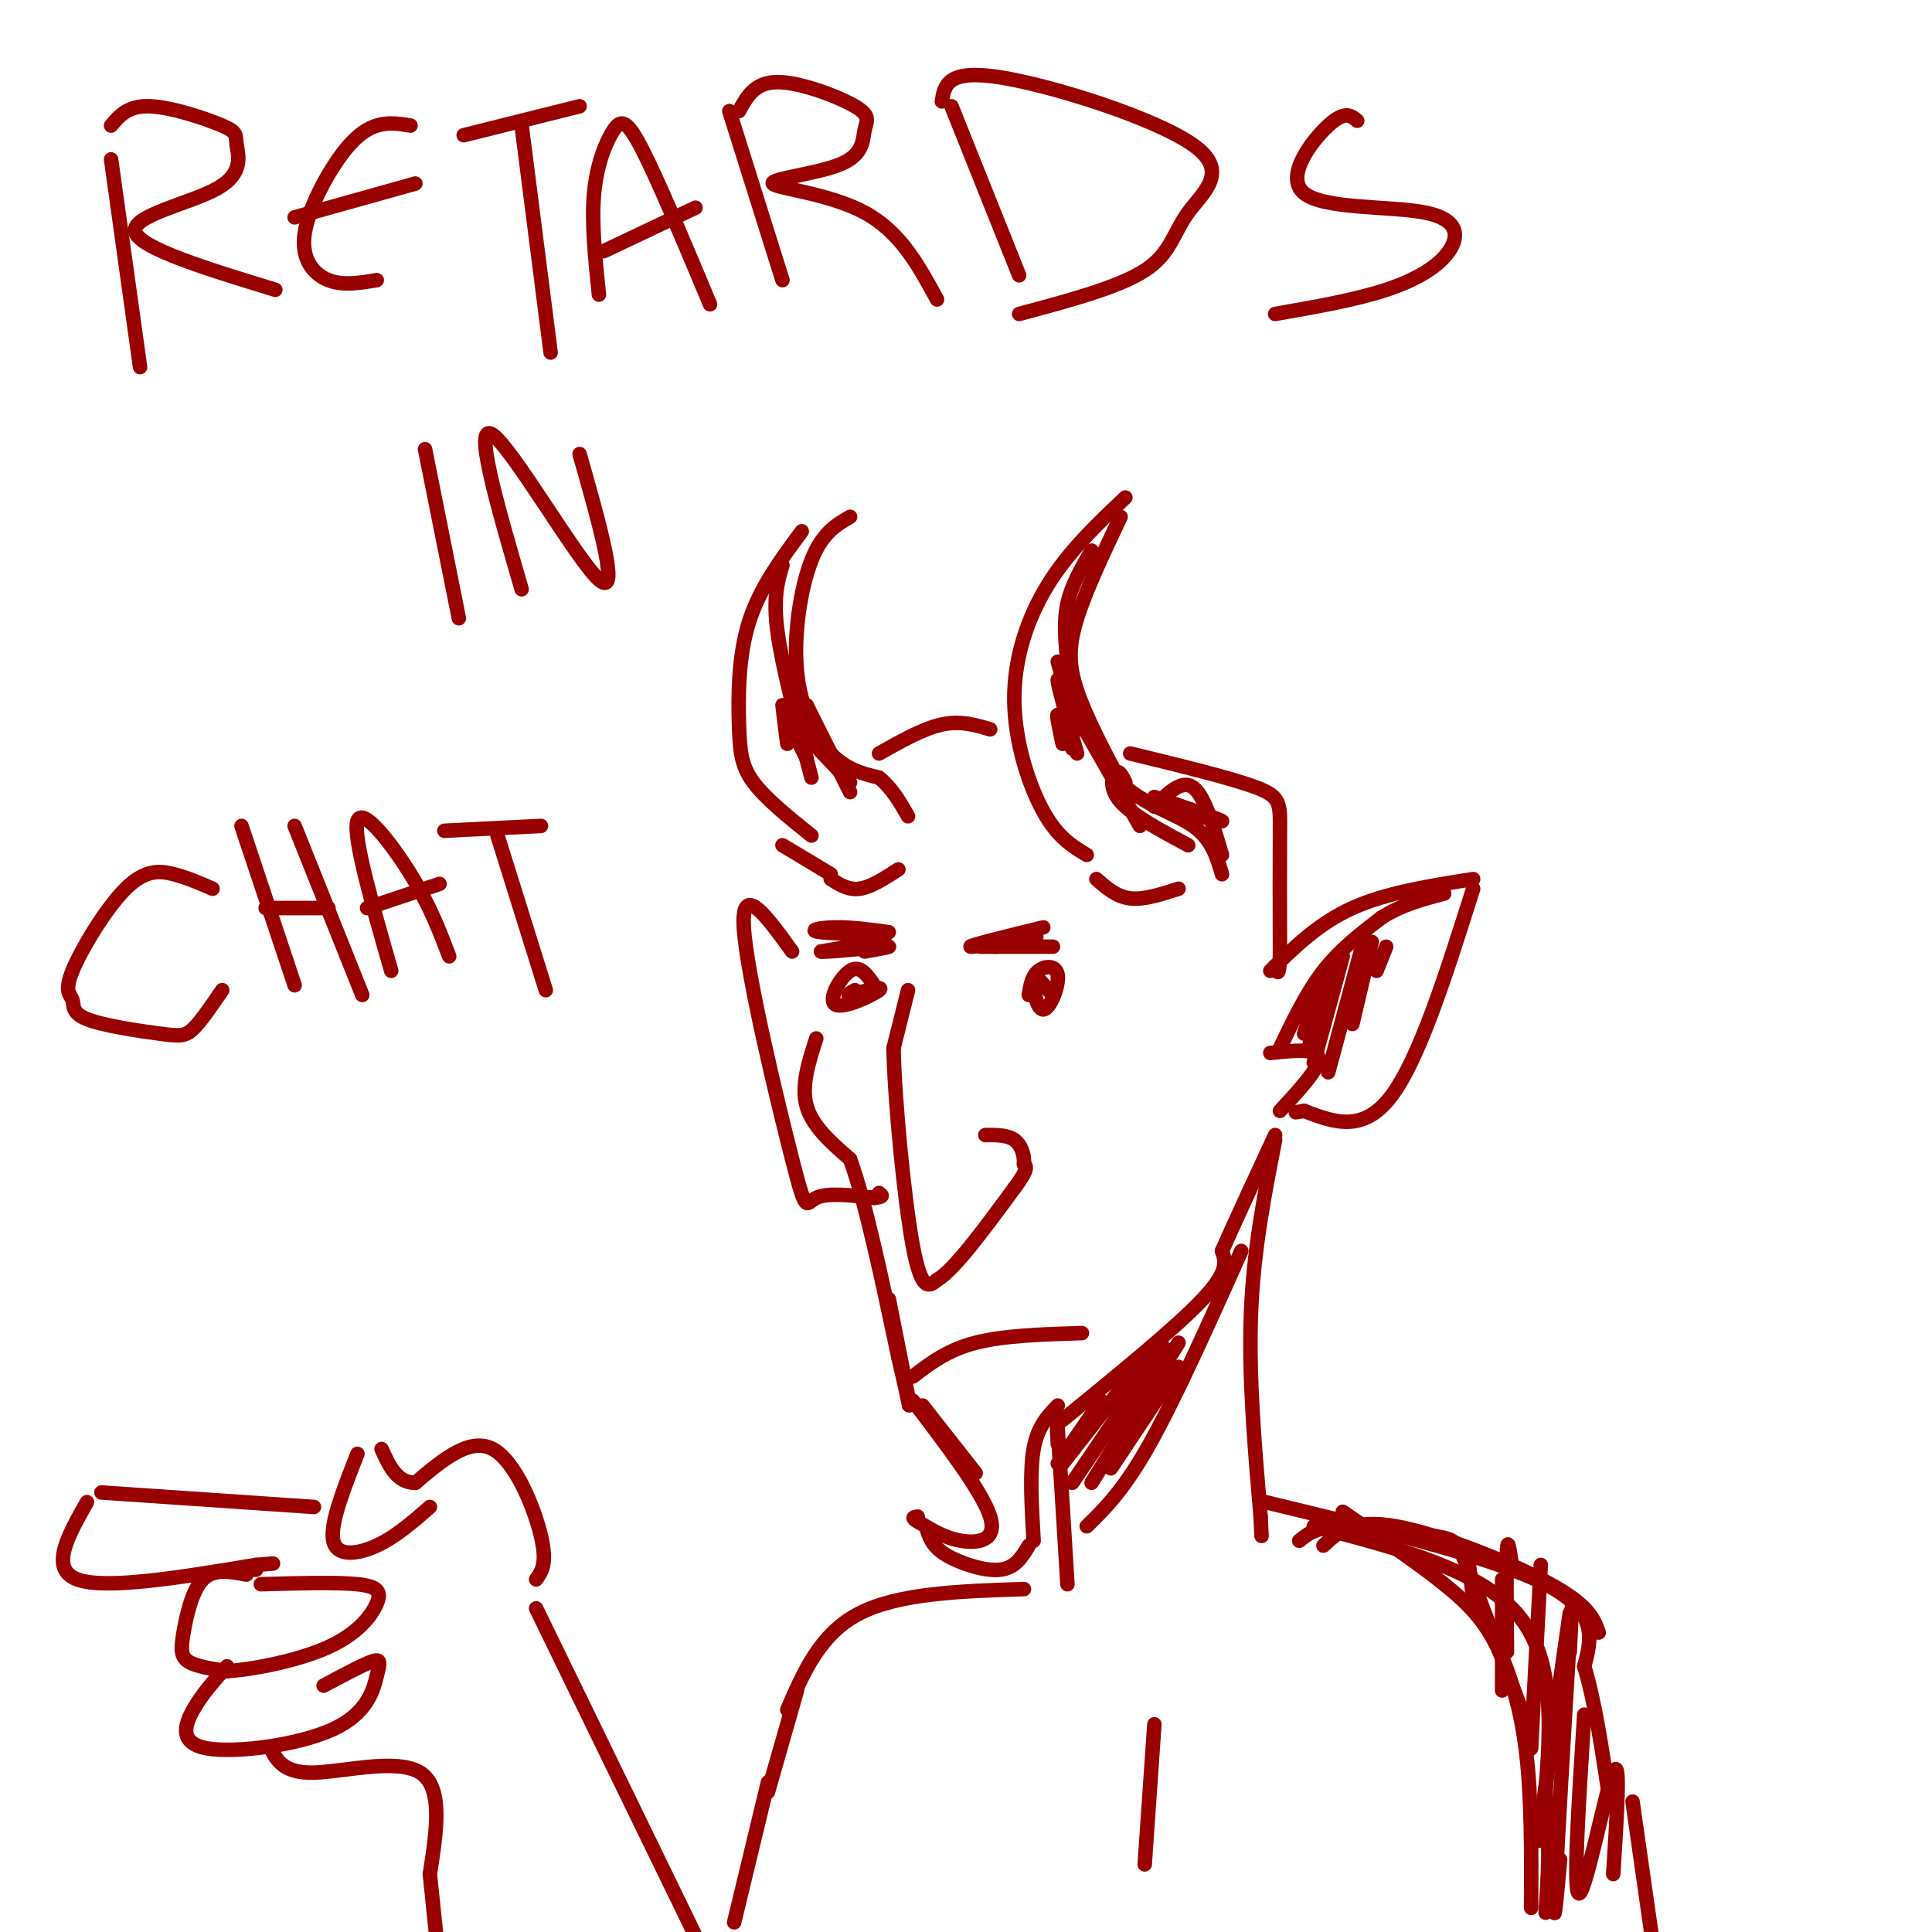 <svg viewBox='0 0 400 400' version='1.1' xmlns='http://www.w3.org/2000/svg' xmlns:xlink='http://www.w3.org/1999/xlink'><g fill='none' stroke='rgb(153,0,0)' stroke-width='3' stroke-linecap='round' stroke-linejoin='round'><path d='M225,177c-3.012,-1.810 -6.024,-3.619 -9,-9c-2.976,-5.381 -5.917,-14.333 -6,-23c-0.083,-8.667 2.690,-17.048 7,-24c4.310,-6.952 10.155,-12.476 16,-18'/><path d='M232,107c-3.600,7.622 -7.200,15.244 -9,21c-1.800,5.756 -1.800,9.644 0,15c1.800,5.356 5.400,12.178 9,19'/><path d='M232,162c4.467,4.511 11.133,6.289 15,9c3.867,2.711 4.933,6.356 6,10'/><path d='M168,173c-4.738,-3.804 -9.476,-7.607 -12,-11c-2.524,-3.393 -2.833,-6.375 -3,-12c-0.167,-5.625 -0.190,-13.893 2,-21c2.190,-7.107 6.595,-13.054 11,-19'/><path d='M176,107c-2.893,1.679 -5.786,3.357 -8,9c-2.214,5.643 -3.750,15.250 -3,23c0.750,7.750 3.786,13.643 7,17c3.214,3.357 6.607,4.179 10,5'/><path d='M182,161c2.667,2.167 4.333,5.083 6,8'/><path d='M162,175c0.000,0.000 10.000,6.000 10,6'/><path d='M182,156c4.583,-2.583 9.167,-5.167 13,-6c3.833,-0.833 6.917,0.083 10,1'/><path d='M234,156c10.422,2.533 20.844,5.067 26,7c5.156,1.933 5.044,3.267 5,9c-0.044,5.733 -0.022,15.867 0,26'/><path d='M265,198c-0.167,4.667 -0.583,3.333 -1,2'/><path d='M263,201c5.000,-4.917 10.000,-9.833 17,-13c7.000,-3.167 16.000,-4.583 25,-6'/><path d='M305,184c-5.583,17.667 -11.167,35.333 -17,43c-5.833,7.667 -11.917,5.333 -18,3'/><path d='M270,230c-3.000,0.500 -1.500,0.250 0,0'/><path d='M188,205c0.000,0.000 -3.000,12.000 -3,12'/><path d='M185,217c0.200,10.667 2.200,31.333 4,41c1.800,9.667 3.400,8.333 5,7'/><path d='M194,265c3.500,-2.000 9.750,-10.500 16,-19'/><path d='M210,246c3.000,-4.000 2.500,-4.500 2,-5'/><path d='M212,241c0.133,-1.844 -0.533,-3.956 -2,-5c-1.467,-1.044 -3.733,-1.022 -6,-1'/><path d='M181,204c-1.470,-2.155 -2.940,-4.310 -5,-3c-2.060,1.310 -4.708,6.083 -3,7c1.708,0.917 7.774,-2.024 9,-3c1.226,-0.976 -2.387,0.012 -6,1'/><path d='M176,206c-0.833,0.000 0.083,-0.500 1,-1'/><path d='M213,206c0.322,-1.963 0.644,-3.927 2,-5c1.356,-1.073 3.745,-1.257 4,1c0.255,2.257 -1.624,6.954 -3,7c-1.376,0.046 -2.250,-4.558 -2,-6c0.250,-1.442 1.625,0.279 3,2'/><path d='M218,196c0.000,0.000 -15.000,0.000 -15,0'/><path d='M184,193c-3.845,-0.524 -7.690,-1.048 -11,-1c-3.310,0.048 -6.083,0.667 -3,1c3.083,0.333 12.024,0.381 13,1c0.976,0.619 -6.012,1.810 -13,3'/><path d='M170,197c1.044,0.200 10.156,-0.800 13,-1c2.844,-0.200 -0.578,0.400 -4,1'/><path d='M206,196c5.156,-1.156 10.311,-2.311 8,-2c-2.311,0.311 -12.089,2.089 -13,2c-0.911,-0.089 7.044,-2.044 15,-4'/><path d='M169,215c-1.583,4.917 -3.167,9.833 -2,14c1.167,4.167 5.083,7.583 9,11'/><path d='M176,240c3.167,8.667 6.583,24.833 10,41'/><path d='M186,281c2.178,9.311 2.622,12.089 2,9c-0.622,-3.089 -2.311,-12.044 -4,-21'/><path d='M184,269c0.000,-0.167 2.000,9.917 4,20'/><path d='M189,285c3.583,-2.750 7.167,-5.500 13,-7c5.833,-1.500 13.917,-1.750 22,-2'/><path d='M191,291c0.000,0.000 11.000,14.000 11,14'/><path d='M189,290c7.222,9.489 14.444,18.978 16,24c1.556,5.022 -2.556,5.578 -6,5c-3.444,-0.578 -6.222,-2.289 -9,-4'/><path d='M190,315c-1.500,-0.833 -0.750,-0.917 0,-1'/><path d='M192,317c0.600,1.667 1.200,3.333 4,5c2.800,1.667 7.800,3.333 11,3c3.200,-0.333 4.600,-2.667 6,-5'/><path d='M214,319c-0.417,-7.167 -0.833,-14.333 0,-19c0.833,-4.667 2.917,-6.833 5,-9'/><path d='M220,294c11.750,-9.583 23.500,-19.167 29,-25c5.500,-5.833 4.750,-7.917 4,-10'/><path d='M253,259c2.500,-5.667 6.750,-14.833 11,-24'/><path d='M265,230c4.167,-4.500 8.333,-9.000 8,-11c-0.333,-2.000 -5.167,-1.500 -10,-1'/><path d='M265,217c2.750,-5.750 5.500,-11.500 9,-16c3.500,-4.500 7.750,-7.750 12,-11'/><path d='M286,190c4.167,-2.667 8.583,-3.833 13,-5'/><path d='M264,236c-2.250,11.500 -4.500,23.000 -5,36c-0.500,13.000 0.750,27.500 2,42'/><path d='M261,314c0.333,7.000 0.167,3.500 0,0'/><path d='M219,299c-0.167,-3.917 -0.333,-7.833 0,-3c0.333,4.833 1.167,18.417 2,32'/><path d='M269,319c1.798,-1.458 3.595,-2.917 9,-3c5.405,-0.083 14.417,1.208 19,2c4.583,0.792 4.738,1.083 7,7c2.262,5.917 6.631,17.458 11,29'/><path d='M315,354c1.833,4.833 0.917,2.417 0,0'/><path d='M262,311c23.500,5.667 47.000,11.333 58,17c11.000,5.667 9.500,11.333 8,17'/><path d='M328,345c2.167,7.167 3.583,16.583 5,26'/><path d='M331,338c-1.000,-2.800 -2.000,-5.600 -10,-10c-8.000,-4.400 -23.000,-10.400 -32,-12c-9.000,-1.600 -12.000,1.200 -15,4'/><path d='M212,329c-12.917,0.417 -25.833,0.833 -34,5c-8.167,4.167 -11.583,12.083 -15,20'/><path d='M165,350c0.000,0.000 -6.000,21.000 -6,21'/><path d='M159,369c0.000,0.000 -7.000,29.000 -7,29'/><path d='M338,373c0.000,0.000 4.000,28.000 4,28'/><path d='M239,357c0.000,0.000 -2.000,29.000 -2,29'/><path d='M111,327c1.178,-1.644 2.356,-3.289 1,-9c-1.356,-5.711 -5.244,-15.489 -10,-18c-4.756,-2.511 -10.378,2.244 -16,7'/><path d='M86,307c-3.833,0.000 -5.417,-3.500 -7,-7'/><path d='M74,301c-2.867,7.311 -5.733,14.622 -5,18c0.733,3.378 5.067,2.822 9,1c3.933,-1.822 7.467,-4.911 11,-8'/><path d='M65,312c0.000,0.000 -44.000,-3.000 -44,-3'/><path d='M18,311c-3.917,6.917 -7.833,13.833 -2,16c5.833,2.167 21.417,-0.417 37,-3'/><path d='M53,324c6.167,-0.500 3.083,-0.250 0,0'/><path d='M53,325c0.000,0.000 -1.000,0.000 -1,0'/><path d='M51,326c-3.369,-0.655 -6.738,-1.310 -9,1c-2.262,2.310 -3.417,7.583 -4,11c-0.583,3.417 -0.595,4.976 1,6c1.595,1.024 4.798,1.512 8,2'/><path d='M47,346c5.388,-0.341 14.856,-2.195 21,-5c6.144,-2.805 8.962,-6.563 10,-9c1.038,-2.437 0.297,-3.553 -4,-4c-4.297,-0.447 -12.148,-0.223 -20,0'/><path d='M47,345c-2.580,2.857 -5.161,5.715 -7,9c-1.839,3.285 -2.938,6.999 3,8c5.938,1.001 18.911,-0.711 26,-4c7.089,-3.289 8.293,-8.155 9,-11c0.707,-2.845 0.916,-3.670 -1,-3c-1.916,0.670 -5.958,2.835 -10,5'/><path d='M56,362c1.400,2.578 2.800,5.156 9,5c6.200,-0.156 17.200,-3.044 22,0c4.800,3.044 3.400,12.022 2,21'/><path d='M89,388c0.667,6.667 1.333,12.833 2,19'/><path d='M111,333c0.000,0.000 36.000,74.000 36,74'/><path d='M23,33c0.000,0.000 6.000,43.000 6,43'/><path d='M23,26c1.757,-2.081 3.515,-4.162 8,-4c4.485,0.162 11.699,2.568 15,4c3.301,1.432 2.689,1.889 3,4c0.311,2.111 1.545,5.876 -4,9c-5.545,3.124 -17.870,5.607 -17,9c0.870,3.393 14.935,7.697 29,12'/><path d='M78,58c-3.501,0.590 -7.002,1.180 -10,0c-2.998,-1.180 -5.494,-4.131 -5,-9c0.494,-4.869 3.979,-11.657 7,-16c3.021,-4.343 5.577,-6.241 8,-7c2.423,-0.759 4.711,-0.380 7,0'/><path d='M61,45c0.000,0.000 25.000,-7.000 25,-7'/><path d='M96,28c0.000,0.000 24.000,-6.000 24,-6'/><path d='M108,26c0.000,0.000 6.000,47.000 6,47'/><path d='M124,61c-0.780,-7.476 -1.560,-14.952 -1,-21c0.560,-6.048 2.458,-10.667 4,-13c1.542,-2.333 2.726,-2.381 6,4c3.274,6.381 8.637,19.190 14,32'/><path d='M125,52c0.000,0.000 19.000,-9.000 19,-9'/><path d='M151,23c0.000,0.000 11.000,35.000 11,35'/><path d='M153,23c1.631,-3.000 3.262,-6.000 8,-6c4.738,0.000 12.583,3.000 16,5c3.417,2.000 2.404,3.000 2,5c-0.404,2.000 -0.201,5.000 -5,7c-4.799,2.000 -14.600,3.000 -14,4c0.600,1.000 11.600,2.000 19,6c7.400,4.000 11.200,11.000 15,18'/><path d='M197,22c0.000,0.000 14.000,35.000 14,35'/><path d='M195,21c0.542,-3.356 1.085,-6.711 12,-5c10.915,1.711 32.204,8.490 40,14c7.796,5.510 2.099,9.753 -1,14c-3.099,4.247 -3.600,8.499 -9,12c-5.400,3.501 -15.700,6.250 -26,9'/><path d='M281,25c-1.270,-1.091 -2.539,-2.183 -6,1c-3.461,3.183 -9.112,10.640 -5,14c4.112,3.360 17.989,2.622 25,4c7.011,1.378 7.157,4.871 5,8c-2.157,3.129 -6.616,5.894 -13,8c-6.384,2.106 -14.692,3.553 -23,5'/><path d='M88,93c0.000,0.000 7.000,35.000 7,35'/><path d='M108,122c-5.067,-17.422 -10.133,-34.844 -6,-32c4.133,2.844 17.467,25.956 22,30c4.533,4.044 0.267,-10.978 -4,-26'/><path d='M44,184c-2.584,-1.134 -5.168,-2.267 -8,-3c-2.832,-0.733 -5.913,-1.065 -10,3c-4.087,4.065 -9.179,12.527 -11,17c-1.821,4.473 -0.369,4.955 0,6c0.369,1.045 -0.344,2.651 3,4c3.344,1.349 10.747,2.440 15,3c4.253,0.560 5.358,0.589 7,-1c1.642,-1.589 3.821,-4.794 6,-8'/><path d='M50,171c0.000,0.000 11.000,33.000 11,33'/><path d='M55,188c0.000,0.000 13.000,0.000 13,0'/><path d='M61,171c0.000,0.000 14.000,35.000 14,35'/><path d='M81,201c-4.000,-13.933 -8.000,-27.867 -7,-31c1.000,-3.133 7.000,4.533 11,11c4.000,6.467 6.000,11.733 8,17'/><path d='M76,188c0.000,0.000 15.000,-5.000 15,-5'/><path d='M92,172c0.000,0.000 20.000,-1.000 20,-1'/><path d='M103,173c0.000,0.000 10.000,32.000 10,32'/><path d='M164,197c-5.280,-7.304 -10.560,-14.607 -10,-5c0.560,9.607 6.958,36.125 10,48c3.042,11.875 2.726,9.107 5,8c2.274,-1.107 7.137,-0.554 12,0'/><path d='M181,248c2.167,-0.167 1.583,-0.583 1,-1'/><path d='M257,259c-6.833,15.250 -13.667,30.500 -19,40c-5.333,9.500 -9.167,13.250 -13,17'/><path d='M228,290c0.000,0.000 -9.000,13.000 -9,13'/><path d='M238,280c0.000,0.000 -18.000,23.000 -18,23'/><path d='M241,279c0.000,0.000 -19.000,28.000 -19,28'/><path d='M244,278c0.000,0.000 -18.000,29.000 -18,29'/><path d='M244,283c0.000,0.000 -14.000,21.000 -14,21'/><path d='M272,316c17.000,4.417 34.000,8.833 42,18c8.000,9.167 7.000,23.083 6,37'/><path d='M320,371c1.000,10.333 0.500,17.667 0,25'/><path d='M278,313c7.804,5.333 15.607,10.667 21,15c5.393,4.333 8.375,7.667 11,13c2.625,5.333 4.893,12.667 6,22c1.107,9.333 1.054,20.667 1,32'/><path d='M313,324c-0.417,-3.000 -0.833,-6.000 -1,-3c-0.167,3.000 -0.083,12.000 0,21'/><path d='M304,323c0.000,0.000 1.000,8.000 1,8'/><path d='M311,327c0.000,0.000 0.000,23.000 0,23'/><path d='M319,324c0.000,0.000 -2.000,38.000 -2,38'/><path d='M325,334c-2.667,18.667 -5.333,37.333 -6,44c-0.667,6.667 0.667,1.333 2,-4'/><path d='M325,342c0.356,-7.178 0.711,-14.356 0,-3c-0.711,11.356 -2.489,41.244 -3,52c-0.511,10.756 0.244,2.378 1,-6'/><path d='M328,355c-1.200,18.867 -2.400,37.733 -1,37c1.400,-0.733 5.400,-21.067 7,-25c1.600,-3.933 0.800,8.533 0,21'/><path d='M253,177c-1.833,-6.167 -3.667,-12.333 -6,-14c-2.333,-1.667 -5.167,1.167 -8,4'/><path d='M239,165c6.833,2.333 13.667,4.667 14,5c0.333,0.333 -5.833,-1.333 -12,-3'/><path d='M227,182c2.083,1.833 4.167,3.667 7,4c2.833,0.333 6.417,-0.833 10,-2'/><path d='M172,182c1.833,1.167 3.667,2.333 6,2c2.333,-0.333 5.167,-2.167 8,-4'/><path d='M272,208c0.000,0.000 -2.000,6.000 -2,6'/><path d='M274,202c0.000,0.000 -3.000,15.000 -3,15'/><path d='M278,198c0.000,0.000 -6.000,22.000 -6,22'/><path d='M282,196c0.000,0.000 -7.000,26.000 -7,26'/><path d='M284,195c0.000,0.000 -4.000,17.000 -4,17'/><path d='M287,196c0.000,0.000 -2.000,5.000 -2,5'/><path d='M226,114c-2.083,3.583 -4.167,7.167 -5,11c-0.833,3.833 -0.417,7.917 0,12'/><path d='M219,137c0.000,0.000 4.000,14.000 4,14'/><path d='M222,147c-1.583,-3.750 -3.167,-7.500 -3,-6c0.167,1.500 2.083,8.250 4,15'/><path d='M222,155c-1.333,-3.417 -2.667,-6.833 -3,-7c-0.333,-0.167 0.333,2.917 1,6'/><path d='M224,150c0.000,0.000 12.000,21.000 12,21'/><path d='M233,162c-0.644,-1.311 -1.289,-2.622 -2,-2c-0.711,0.622 -1.489,3.178 1,6c2.489,2.822 8.244,5.911 14,9'/><path d='M162,117c-1.000,3.333 -2.000,6.667 -1,14c1.000,7.333 4.000,18.667 7,30'/><path d='M167,146c0.000,0.000 9.000,18.000 9,18'/><path d='M176,162c-4.750,-5.083 -9.500,-10.167 -11,-11c-1.500,-0.833 0.250,2.583 2,6'/><path d='M163,153c-0.500,-3.583 -1.000,-7.167 -1,-7c0.000,0.167 0.500,4.083 1,8'/></g>
</svg>